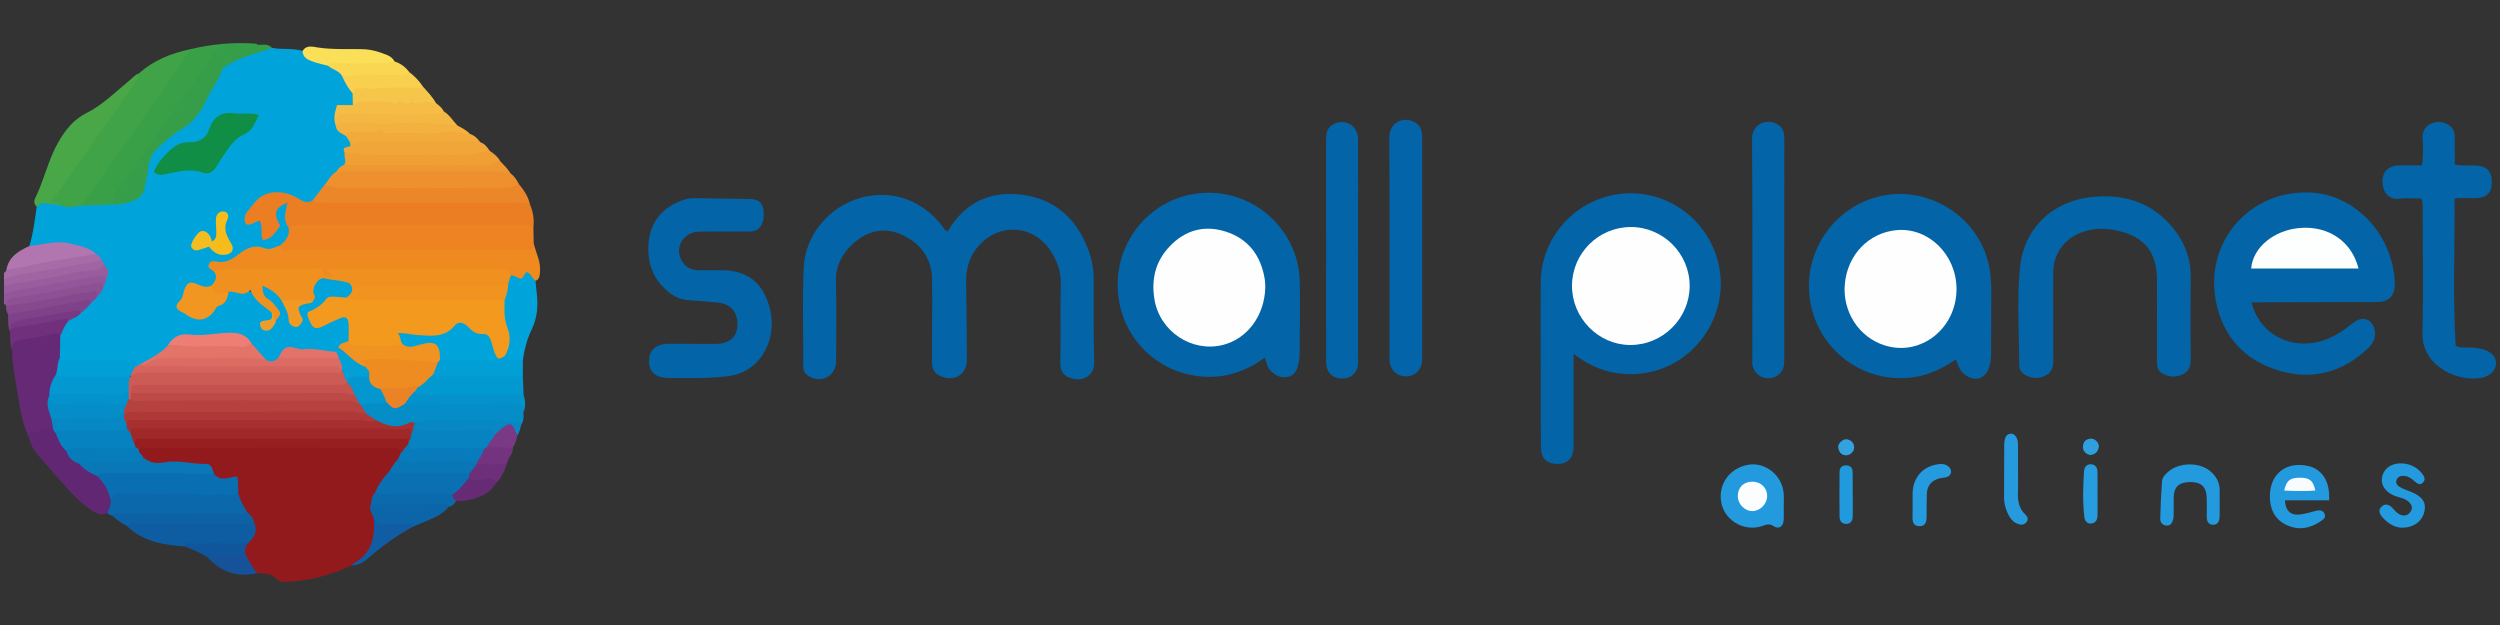 <?xml version="1.0" encoding="utf-8"?>
<!-- Generator: Adobe Illustrator 24.1.2, SVG Export Plug-In . SVG Version: 6.00 Build 0)  -->
<svg version="1.1" id="Warstwa_1" xmlns="http://www.w3.org/2000/svg" xmlns:xlink="http://www.w3.org/1999/xlink" x="0px" y="0px"
	 viewBox="0 0 180 45" style="enable-background:new 0 0 180 45;" xml:space="preserve">
<rect x="0" y="0" width="180" height="45" fill="#333333" stroke="none"/>
<style type="text/css">
	.st0{fill:#A76BA8;}
	.st1{fill:#9F64A1;}
	.st2{fill:#925798;}
	.st3{fill:#995D9D;}
	.st4{fill:#00A4DA;}
	.st5{fill:#0364A8;}
	.st6{fill:#921A1C;}
	.st7{fill:#0464A9;}
	.st8{fill:#EB7E23;}
	.st9{fill:#EF8A20;}
	.st10{fill:#ED8321;}
	.st11{fill:#41A347;}
	.st12{fill:#3AA047;}
	.st13{fill:#369E48;}
	.st14{fill:#662975;}
	.st15{fill:#49A747;}
	.st16{fill:#EC8729;}
	.st17{fill:#ED902D;}
	.st18{fill:#058DC8;}
	.st19{fill:#622772;}
	.st20{fill:#229ADD;}
	.st21{fill:#0B68AB;}
	.st22{fill:#0E5DA3;}
	.st23{fill:#239ADD;}
	.st24{fill:#01A4DA;}
	.st25{fill:#F1A639;}
	.st26{fill:#0299D1;}
	.st27{fill:#F09F35;}
	.st28{fill:#019FD6;}
	.st29{fill:#0D62A6;}
	.st30{fill:#0D65A9;}
	.st31{fill:#259BDE;}
	.st32{fill:#B176B0;}
	.st33{fill:#F5BD45;}
	.st34{fill:#FAE059;}
	.st35{fill:#F3B13F;}
	.st36{fill:#F2AB3B;}
	.st37{fill:#F6C64A;}
	.st38{fill:#0392CC;}
	.st39{fill:#EF9831;}
	.st40{fill:#F4B742;}
	.st41{fill:#249BDE;}
	.st42{fill:#0788C4;}
	.st43{fill:#F8CF4F;}
	.st44{fill:#F9D753;}
	.st45{fill:#0B6AAC;}
	.st46{fill:#279CDE;}
	.st47{fill:#115DA3;}
	.st48{fill:#70307C;}
	.st49{fill:#8C5093;}
	.st50{fill:#86498E;}
	.st51{fill:#219ADD;}
	.st52{fill:#7F4188;}
	.st53{fill:#10569D;}
	.st54{fill:#155299;}
	.st55{fill:#672B76;}
	.st56{fill:#73337F;}
	.st57{fill:#6D2F7A;}
	.st58{fill:#793985;}
	.st59{fill:#2FA0DF;}
	.st60{fill:#33A2E0;}
	.st61{fill:#F3991E;}
	.st62{fill:#F0911F;}
	.st63{fill:#108E45;}
	.st64{fill:#F1931F;}
	.st65{fill:#DC6B64;}
	.st66{fill:#F09320;}
	.st67{fill:#D6645E;}
	.st68{fill:#00A0D7;}
	.st69{fill:#E3746A;}
	.st70{fill:#F19620;}
	.st71{fill:#EE7E75;}
	.st72{fill:#F6BC1B;}
	.st73{fill:#793884;}
	.st74{fill:#04A0D5;}
	.st75{fill:#E1736A;}
	.st76{fill:#F19A23;}
	.st77{fill:#F3BD21;}
	.st78{fill:#EC9D2D;}
	.st79{fill:#FEFEFE;}
	.st80{fill:#0A6FB2;}
	.st81{fill:#971F20;}
	.st82{fill:#0A70B2;}
	.st83{fill:#0A77B6;}
	.st84{fill:#077BBB;}
	.st85{fill:#077CBB;}
	.st86{fill:#0977B6;}
	.st87{fill:#FDFEFE;}
	.st88{fill:#0398D1;}
	.st89{fill:#0688C4;}
	.st90{fill:#B6423F;}
	.st91{fill:#A72F2F;}
	.st92{fill:#AE3937;}
	.st93{fill:#0496CF;}
	.st94{fill:#EA8325;}
	.st95{fill:#0682C0;}
	.st96{fill:#FCFDFE;}
	.st97{fill:#F9FBFD;}
	.st98{fill:#EE8B21;}
	.st99{fill:#0683C0;}
	.st100{fill:#CD5B55;}
	.st101{fill:#9F2828;}
	.st102{fill:#0492CC;}
	.st103{fill:#BE4A47;}
	.st104{fill:#C5524E;}
</style>
<g>
	<path class="st0" d="M0.287,19.654c0.055-0.05,0.109-0.101,0.164-0.151c0.254-0.5,0.77-0.397,1.183-0.476
		c1.746-0.334,3.483-0.732,5.266-0.835c0.255,0.098,0.455,0.242,0.454,0.55c-0.235,0.313-0.61,0.32-0.937,0.377
		c-1.901,0.332-3.804,0.653-5.699,1.014c-0.145,0.028-0.293,0.058-0.432-0.03C0.287,19.952,0.287,19.803,0.287,19.654z"/>
	<path class="st1" d="M0.287,20.101c1.031-0.385,2.13-0.458,3.197-0.665c1.279-0.248,2.574-0.426,3.854-0.685
		c0.202,0.003,0.222,0.146,0.231,0.298c-0.083,0.382-0.385,0.496-0.712,0.551c-1.98,0.333-3.959,0.674-5.932,1.048
		c-0.212,0.04-0.447,0.072-0.637-0.1C0.287,20.4,0.287,20.25,0.287,20.101z"/>
	<path class="st2" d="M0.416,21.931c-0.049,0.005-0.092-0.008-0.13-0.039c0-0.249,0-0.497,0-0.746
		c0.131-0.248,0.364-0.315,0.616-0.358c1.982-0.337,3.951-0.743,5.937-1.057c0.373-0.059,0.831-0.214,0.928,0.404
		c-0.003,0.191-0.031,0.369-0.233,0.459c-1.151-0.02-2.251,0.316-3.371,0.502c-1.024,0.171-2.038,0.41-3.068,0.546
		C0.835,21.676,0.649,21.85,0.416,21.931z"/>
	<path class="st3" d="M7.614,20.103c-0.02-0.348-0.212-0.276-0.465-0.236c-1.387,0.22-2.77,0.456-4.146,0.74
		c-0.904,0.186-1.834,0.247-2.717,0.539c0-0.199,0-0.398,0-0.597c1.752-0.314,3.519-0.542,5.256-0.952
		c0.408-0.096,0.854-0.115,1.283-0.163c0.295-0.033,0.52-0.114,0.645-0.393C8.064,19.358,8.106,19.667,7.614,20.103z"/>
	<path class="st4" d="M7.614,20.103c0.244-0.393,0.258-0.755-0.144-1.062c-0.015-0.11-0.01-0.229-0.133-0.289
		c-0.077-0.208-0.237-0.341-0.416-0.458c-1.364-0.437-2.727-0.864-4.186-0.463c-0.212,0.058-0.442,0.069-0.623-0.114
		c0.291-0.924,0.393-1.883,0.529-2.836c0.081-0.423,0.406-0.462,0.733-0.418c0.317,0.043,0.637,0.054,0.951,0.115
		c0.491,0.116,0.987,0.094,1.484,0.06c0.746-0.165,1.503-0.124,2.257-0.124c0.302,0.022,0.59-0.072,0.885-0.117
		c0.751-0.116,1.204-0.521,1.342-1.288c0.07-0.391,0.126-0.784,0.214-1.172c0.177-0.784,0.576-1.391,1.243-1.875
		c0.899-0.652,1.854-1.246,2.502-2.2c0.476-0.702,0.791-1.485,1.191-2.223c0.365-0.672,0.812-1.154,1.511-1.456
		c0.846-0.366,1.677-0.753,2.627-0.739c0.728,0.152,1.488-0.008,2.207,0.227c0.502,0.538,1.188,0.716,1.85,0.94
		c0.405,0.234,0.881,0.372,1.129,0.821c0.247,0.453,0.566,0.865,0.775,1.34c0.065,0.27,0.081,0.536-0.066,0.788
		c-0.085,0.094-0.196,0.139-0.318,0.166c-0.958,0.216-0.961,0.22-0.837,1.208c0.099,0.4,0.458,0.568,0.73,0.814
		c0.178,0.223,0.35,0.449,0.274,0.763c-0.1,0.195-0.435,0.233-0.362,0.544c0.008,0.292,0.154,0.598-0.076,0.869
		c-0.198,0.172-0.425,0.311-0.599,0.512c-0.334,0.323-0.572,0.726-0.884,1.067c-0.279,0.353-0.458,0.787-0.849,1.05
		c-0.482,0.306-0.885,0.066-1.314-0.16c-1.253-0.66-2.493-0.313-3.201,0.872c-0.101,0.169-0.223,0.334-0.124,0.548
		c0.934,0.065,0.934,0.065,1.226,1.101c0.521-0.119,0.753-0.428,0.635-0.947c-0.094-0.411-0.075-0.786,0.181-1.129
		c0.136-0.181,0.3-0.367,0.552-0.299c0.272,0.073,0.298,0.336,0.254,0.549c-0.096,0.46,0.008,0.882,0.16,1.305
		c0.12,0.626-0.203,1.04-0.663,1.389c-0.392,0.262-0.842,0.332-1.281,0.235c-0.613-0.135-1.109,0.046-1.6,0.381
		c-0.528,0.36-1.045,0.722-1.764,0.645c-0.453-0.049-0.207,0.24-0.101,0.419c0.276,0.422,0.191,0.796-0.15,1.135
		c-0.348,0.326-0.735,0.24-1.11,0.078c-0.489-0.211-0.755-0.037-0.875,0.447c-0.024,0.096-0.047,0.193-0.084,0.285
		c-0.153,0.376-0.447,0.731,0.101,1.079c0.652,0.413,1.091,0.507,1.548,0.063c0.524-0.508,1.187-0.901,1.489-1.616
		c0.871-0.087,1.74-0.221,2.343,0.681c0.211,0.316,0.634,0.456,0.85,0.797c0.29,0.581-0.153,0.774-0.535,1.027
		c0.392,0.112,0.485-0.213,0.642-0.438c0.386-0.506-0.011-0.813-0.302-1.132c-0.231-0.253-0.541-0.44-0.621-0.807
		c-0.038-0.173-0.061-0.344,0.104-0.474c0.144-0.114,0.28-0.045,0.413,0.021c0.448,0.224,0.859,0.493,1.099,0.955
		c0.359,0.514,0.441,1.172,0.748,1.691c0.344-0.104,0.334-0.283,0.282-0.452c-0.191-0.619-0.026-1.017,0.658-1.121
		c0.134-0.02,0.214-0.112,0.256-0.239c0.056-0.219-0.004-0.448,0.052-0.663c0.138-0.533,0.488-0.916,1.038-0.878
		c0.627,0.043,1.287,0.064,1.844,0.445c0.374,0.517,0.204,0.895-0.304,1.188c-0.115,0.047-0.245,0.102-0.358,0.067
		c-0.952-0.287-1.406,0.536-2.052,0.918c-0.227,0.134-0.162,0.392-0.042,0.599c0.148,0.257,0.372,0.315,0.633,0.197
		c0.383-0.173,0.767-0.343,1.158-0.494c0.566-0.218,0.833-0.065,0.922,0.542c0.057,0.388,0.082,0.786-0.061,1.169
		c-0.175,0.272-0.541,0.343-0.685,0.648c-0.082,0.13-0.188,0.231-0.338,0.279c-0.891,0.113-1.773-0.058-2.644-0.167
		c-0.628-0.078-1.057,0.012-1.388,0.536c-0.298,0.305-0.619,0.503-1.042,0.222c-0.487-0.358-0.759-0.915-1.214-1.304
		c-0.588-0.683-1.38-0.625-2.143-0.527c-0.694,0.089-1.385,0.131-2.079,0.107c-0.558-0.02-1.029,0.121-1.384,0.569
		c-0.565,0.643-1.294,1.053-2.044,1.433c-0.096,0.062-0.198,0.111-0.313,0.129c-0.124,0.003-0.231-0.035-0.314-0.13
		c-0.242-0.232-0.549-0.189-0.842-0.19c-1.185-0.003-2.37,0.008-3.554-0.007c-0.36-0.004-0.757,0.057-1.005-0.321
		c-0.169-0.499-0.115-1.007-0.059-1.515c0.125-0.452,0.273-0.893,0.618-1.235c0.277-0.263,0.655-0.381,0.933-0.642
		c0.27-0.233,0.514-0.493,0.766-0.744c0.159-0.154,0.318-0.307,0.466-0.472c0.212-0.187,0.278-0.493,0.525-0.652
		C7.632,20.441,7.615,20.269,7.614,20.103z"/>
	<path class="st5" d="M68.229,16.668c1.226-2.098,3.078-2.96,5.421-2.638c2.328,0.32,3.851,1.726,4.685,3.89
		c0.278,0.722,0.415,1.471,0.412,2.254c-0.008,1.963-0.018,3.927,0.037,5.889c0.03,1.062-0.93,1.486-1.823,1.115
		c-0.437-0.181-0.621-0.543-0.614-1.014c0.011-0.696,0.008-1.392,0.011-2.087c0.004-1.193-0.02-2.387,0.022-3.578
		c0.028-0.803-0.193-1.516-0.579-2.195c-0.722-1.267-1.968-1.922-3.287-1.738c-1.375,0.191-2.544,1.299-2.852,2.705
		c-0.075,0.34-0.107,0.684-0.102,1.035c0.026,1.863,0.053,3.727,0.055,5.59c0.001,1.027-0.825,1.581-1.779,1.227
		c-0.542-0.201-0.738-0.485-0.738-1.145c0-1.963,0.039-3.927,0.008-5.89c-0.024-1.518-0.853-2.583-2.186-3.191
		c-1.283-0.584-2.499-0.278-3.519,0.665c-0.772,0.713-1.242,1.566-1.213,2.687c0.049,1.912,0.017,3.827,0.012,5.741
		c-0.003,1.054-0.967,1.616-1.913,1.128c-0.29-0.15-0.452-0.365-0.451-0.706c0.006-2.385-0.075-4.775,0.031-7.155
		c0.105-2.349,1.843-4.373,4.063-5.005c2.248-0.64,4.473,0.135,5.95,2.067C67.963,16.431,68.002,16.591,68.229,16.668z"/>
	<path class="st5" d="M113.298,25.479c0,2.17,0,4.182,0,6.193c0,0.199,0.009,0.398-0.002,0.596c-0.04,0.746-0.458,1.143-1.187,1.136
		c-0.734-0.007-1.155-0.406-1.162-1.155c-0.015-1.616-0.01-3.231-0.012-4.847c-0.003-2.361-0.024-4.723-0.001-7.084
		c0.029-2.951,2.034-5.471,4.889-6.201c3.73-0.955,7.442,1.581,8.006,5.389c0.564,3.809-2.458,7.628-6.765,7.426
		C115.712,26.869,114.499,26.393,113.298,25.479z"/>
	<path class="st6" d="M25.331,40.7c-1.482,0.695-3.03,1.133-4.676,1.184c-0.226,0.007-0.474,0.052-0.636-0.127
		c-0.41-0.453-0.942-0.485-1.491-0.484c-0.645-0.229-0.748-0.859-1.013-1.368c-0.068-0.267-0.021-0.514,0.134-0.74
		c0.37-0.452,0.703-0.915,0.46-1.549c-0.12-0.287-0.302-0.534-0.494-0.775c-0.348-0.407-0.533-0.883-0.613-1.406
		c0.04-0.563-0.064-0.959-0.791-0.839c-0.382,0.063-0.713-0.127-0.949-0.449c-0.146-0.273-0.324-0.521-0.664-0.529
		c-0.964-0.023-1.919-0.318-2.89-0.112c-0.556,0.118-1.031-0.017-1.439-0.408c-0.191-0.2-0.381-0.4-0.372-0.704
		c0.13-0.454,0.519-0.315,0.81-0.315c4.199-0.007,8.398-0.012,12.596-0.003c1.615,0.004,3.23-0.026,4.845-0.007
		c0.384,0.004,0.775-0.001,0.82,0.529c-0.01,0.181-0.08,0.341-0.166,0.496c-0.189,0.282-0.385,0.56-0.595,0.827
		c-0.37,0.512-0.79,0.991-1.044,1.58c-0.128,0.235-0.229,0.48-0.287,0.742c-0.111,0.404,0.158,0.741,0.198,1.118
		c0.101,1.111,0.092,2.188-0.966,2.914C25.863,40.441,25.602,40.58,25.331,40.7z"/>
	<path class="st5" d="M162.108,21.766c0.581,2.336,2.918,3.52,5.245,2.719c0.545-0.188,1.045-0.464,1.508-0.806
		c0.2-0.148,0.393-0.306,0.596-0.45c0.341-0.24,0.699-0.403,1.103-0.142c0.329,0.213,0.517,0.763,0.417,1.2
		c-0.068,0.298-0.22,0.546-0.444,0.759c-1.849,1.761-4.022,2.365-6.468,1.631c-2.474-0.743-4.028-2.463-4.517-4.98
		c-0.838-4.306,2.449-8.037,6.806-7.835c2.75,0.127,5.184,2.25,5.88,5.124c0.118,0.485,0.191,0.976,0.193,1.474
		c0.003,0.842-0.434,1.282-1.284,1.286c-2.74,0.01-5.479,0.014-8.219,0.02C162.657,21.766,162.391,21.766,162.108,21.766z"/>
	<path class="st5" d="M140.829,25.872c-0.921,0.633-1.848,1.084-2.898,1.262c-3.44,0.584-6.732-1.619-7.519-5.043
		c-0.718-3.125,0.894-6.317,3.838-7.597c3.772-1.64,8.21,0.71,8.983,4.749c0.132,0.689,0.143,1.38,0.14,2.075
		c-0.007,1.341-0.012,2.682-0.016,4.023c-0.001,0.324-0.019,0.643-0.096,0.96c-0.249,1.018-1.134,1.281-1.91,0.57
		C141.081,26.624,140.975,26.298,140.829,25.872z"/>
	<path class="st5" d="M91.07,25.749c-1.744,1.269-3.589,1.674-5.595,1.19c-2.757-0.666-5.071-3.185-5-6.601
		c0.066-3.17,2.362-5.822,5.391-6.358c3.969-0.702,7.642,2.293,7.716,6.32c0.032,1.74,0.001,3.48-0.01,5.221
		c-0.001,0.221-0.036,0.445-0.083,0.662c-0.098,0.457-0.279,0.868-0.804,0.961c-0.517,0.091-0.912-0.14-1.25-0.515
		C91.227,26.4,91.188,26.104,91.07,25.749z"/>
	<path class="st5" d="M147.832,22.746c0,1.068-0.013,2.137,0.006,3.205c0.009,0.494-0.124,0.886-0.59,1.103
		c-0.511,0.238-1.014,0.209-1.494-0.095c-0.254-0.161-0.372-0.415-0.372-0.695c-0.002-2.334-0.168-4.68,0.056-7
		c0.271-2.801,2.309-4.765,5.125-5.075c2.494-0.274,4.635,0.456,6.152,2.563c0.683,0.949,1.029,2.016,1.016,3.204
		c-0.022,1.963-0.016,3.926,0.001,5.888c0.004,0.493-0.109,0.887-0.575,1.108c-0.51,0.241-1.015,0.206-1.496-0.087
		c-0.349-0.213-0.36-0.561-0.359-0.919c0.004-1.913,0.002-3.826,0.002-5.739c0-2.057-0.889-3.179-2.902-3.612
		c-0.865-0.186-1.734-0.176-2.573,0.151c-1.241,0.484-1.981,1.544-1.996,2.871C147.823,20.658,147.832,21.702,147.832,22.746z"/>
	<path class="st5" d="M50.159,27.217c-0.672,0-1.344,0.004-2.017-0.001c-0.915-0.007-1.393-0.41-1.41-1.177
		c-0.017-0.809,0.481-1.28,1.386-1.285c1.146-0.006,2.292,0.01,3.439,0.005c0.958-0.004,1.513-0.496,1.539-1.342
		c0.029-0.954-0.491-1.547-1.445-1.634c-0.67-0.061-1.34-0.126-2.011-0.166c-0.517-0.031-0.984-0.199-1.386-0.502
		c-1.221-0.921-1.698-2.203-1.551-3.672c0.153-1.522,1.032-2.543,2.494-3.047c0.239-0.082,0.478-0.132,0.731-0.128
		c1.37,0.021,2.741,0.032,4.111,0.063c0.68,0.015,0.958,0.364,0.951,1.131c-0.007,0.756-0.36,1.2-1.005,1.208
		c-1.221,0.014-2.443-0.018-3.663,0.011c-1.112,0.027-1.769,1.122-1.255,2.053c0.26,0.47,0.67,0.724,1.22,0.723
		c0.548,0,1.096,0,1.645,0c1.821,0.001,2.941,0.837,3.45,2.577c0.502,1.713-0.061,3.534-1.398,4.47
		c-0.538,0.377-1.126,0.54-1.807,0.608C51.539,27.177,50.831,27.217,50.159,27.217C50.158,27.253,50.159,27.181,50.159,27.217z"/>
	<path class="st5" d="M174.35,14.295c-0.53,0-1.057-0.059-1.565,0.013c-0.814,0.115-1.238-0.512-1.249-1.228
		c-0.011-0.757,0.462-1.172,1.294-1.178c0.497-0.004,0.993-0.001,1.543-0.001c0.129-0.672,0.091-1.317,0.053-1.947
		c-0.064-1.044,1.038-1.398,1.724-1.039c0.387,0.202,0.608,0.496,0.593,0.948c-0.01,0.323-0.002,0.646-0.001,0.969
		c0,0.32,0,0.64,0,1.009c0.519,0.117,1.012,0.062,1.499,0.073c0.781,0.019,1.178,0.424,1.172,1.208
		c-0.006,0.763-0.379,1.132-1.149,1.137c-0.448,0.003-0.895,0.002-1.343,0.005c-0.024,0-0.048,0.013-0.189,0.053
		c0.016,3.523-0.14,7.08,0.078,10.582c0.43,0.183,0.731,0.099,1.024,0.118c0.475,0.032,0.949,0.075,1.371,0.313
		c0.638,0.36,0.682,1.175,0.09,1.607c-0.138,0.101-0.304,0.177-0.469,0.224c-1.616,0.46-4.459-0.71-4.405-3.133
		c0.066-2.932,0.017-5.866,0.013-8.8C174.435,14.963,174.482,14.688,174.35,14.295z"/>
	<path class="st7" d="M102.397,17.83c0,2.557,0.001,5.114-0.001,7.671c0,0.223,0.013,0.451-0.03,0.667
		c-0.111,0.56-0.549,0.913-1.104,0.926c-0.598,0.014-1.057-0.336-1.184-0.922c-0.036-0.167-0.032-0.345-0.032-0.518
		c-0.002-5.238,0.019-10.477-0.018-15.714c-0.008-1.077,0.908-1.506,1.624-1.233c0.539,0.206,0.743,0.519,0.744,1.228
		c0.004,2.358,0.001,4.717,0.001,7.075C102.397,17.283,102.397,17.556,102.397,17.83z"/>
	<path class="st5" d="M128.468,18.012c0,2.535,0,5.071-0.001,7.606c0,0.223,0.008,0.45-0.023,0.67
		c-0.081,0.573-0.563,0.959-1.154,0.946c-0.552-0.012-1.014-0.396-1.104-0.927c-0.021-0.121-0.017-0.248-0.017-0.372
		c-0.001-5.319,0.025-10.638-0.023-15.957c-0.009-1.021,1.017-1.455,1.769-1.066c0.475,0.246,0.558,0.645,0.556,1.121
		c-0.007,2.212-0.003,4.424-0.003,6.636C128.468,17.118,128.468,17.565,128.468,18.012z"/>
	<path class="st5" d="M97.785,17.937c0,2.585,0,5.17-0.001,7.755c0,0.223,0.017,0.452-0.022,0.669
		c-0.104,0.568-0.599,0.925-1.2,0.895c-0.584-0.029-0.982-0.381-1.062-0.954c-0.024-0.171-0.019-0.347-0.019-0.521
		c-0.001-5.195,0-10.39-0.002-15.585c0-0.482-0.003-0.952,0.496-1.235c0.849-0.481,1.805,0.074,1.808,1.071
		C97.79,12.667,97.785,15.302,97.785,17.937z"/>
	<path class="st8" d="M20.778,16.369c-0.454-0.543-0.188-1.153-0.088-1.773c-0.839,0.346-0.99,0.705-0.646,1.409
		c0.054,0.111,0.162,0.218,0.074,0.335c-0.305,0.404-0.563,0.874-1.186,0.948c-0.221-0.44,0.027-0.948-0.227-1.371
		c-0.364-0.018-0.613,0.388-0.999,0.219c-0.163-0.342-0.096-0.66,0.136-0.954c0.169-0.213,0.351-0.416,0.521-0.628
		c0.76-0.949,2.113-0.846,3.026-0.31c0.374,0.22,0.705,0.465,1.138,0.168c0.49-0.132,0.99-0.073,1.486-0.073
		c4.279-0.002,8.558-0.004,12.837,0.001c0.467,0.001,0.96-0.06,1.306,0.376c0.232,0.528,0.313,1.079,0.25,1.651
		c-0.23,0.127-0.482,0.097-0.729,0.097c-5.39-0.005-10.78-0.006-16.17,0.001C21.26,16.466,21.008,16.495,20.778,16.369z"/>
	<path class="st9" d="M15.367,19.514c-0.156-0.124-0.424-0.18-0.334-0.466c0.091-0.287,0.347-0.259,0.558-0.215
		c0.598,0.123,1.07-0.122,1.511-0.469c0.588-0.464,1.183-0.807,1.98-0.484c0.363,0.147,0.723-0.099,1.078-0.201
		c0.468,0.084,0.94,0.096,1.414,0.096c5.132,0,10.263-0.002,15.395,0.003c0.502,0,0.994-0.023,1.458-0.24
		c0.176,0.685,0.524,1.33,0.452,2.074c-0.025,0.259-0.033,0.499-0.319,0.608c-0.341-0.141-0.612-0.391-1.062-0.081
		c-0.269,0.185-0.659-0.201-0.982-0.365c-0.344-0.191-0.719-0.19-1.093-0.19c-3.611-0.002-7.223-0.004-10.834,0.007
		c-0.212,0.001-0.557-0.191-0.572,0.31c-0.006,0.196-0.294,0.131-0.44,0.058c-1.104-0.553-2.288-0.36-3.445-0.37
		c-1.394-0.011-2.789-0.04-4.183,0.024C15.745,19.621,15.549,19.617,15.367,19.514z"/>
	<path class="st10" d="M38.427,17.536c-0.006,0.264-0.028,0.511-0.398,0.477c-0.123-0.011-0.249-0.001-0.373-0.001
		c-5.578,0-11.156,0.003-16.733-0.008c-0.275-0.001-0.692,0.202-0.763-0.326c0.408-0.341,0.732-0.722,0.618-1.309
		c0.243-0.16,0.515-0.149,0.79-0.149c5.349,0.002,10.698,0.002,16.047,0c0.275,0,0.548-0.013,0.79,0.148
		C38.413,16.758,38.42,17.147,38.427,17.536z"/>
	<path class="st11" d="M5.841,14.815c-0.51,0.046-1.025,0.224-1.523-0.058c-0.199-0.248-0.539,0.031-0.824-0.28
		c2.189-3.026,4.276-6.15,6.499-9.179c1.069-0.973,2.36-1.474,3.751-1.763c0.101,0.261-0.099,0.42-0.217,0.595
		c-2.268,3.356-4.546,6.706-6.999,9.934C6.324,14.332,6.223,14.705,5.841,14.815z"/>
	<path class="st12" d="M5.841,14.815c2.115-2.985,4.237-5.963,6.322-8.969c0.532-0.767,0.991-1.585,1.582-2.311
		c1.544-0.373,3.109-0.501,4.693-0.39c0.039,0.003,0.075,0.058,0.112,0.088c-0.517,0.366-1.108,0.195-1.657,0.18
		c-0.669-0.019-1.111,0.21-1.491,0.759c-2.186,3.157-4.395,6.299-6.616,9.432c-0.248,0.35-0.319,0.778-0.575,1.116
		C7.421,14.75,6.631,14.782,5.841,14.815z"/>
	<path class="st13" d="M8.212,14.718c-0.146-0.681,0.345-1.116,0.668-1.585c1.344-1.951,2.727-3.874,4.093-5.81
		c0.867-1.229,1.733-2.459,2.589-3.697c0.208-0.301,0.466-0.4,0.822-0.391c0.722,0.018,1.444,0,2.166-0.003
		c0.356,0.011,0.74-0.118,1.031,0.211c-1.053,0.417-2.2,0.596-3.166,1.24c-0.142,0.095-0.342,0.126-0.402,0.305
		c-0.269,0.799-0.809,1.455-1.159,2.219c-0.369,0.806-0.891,1.553-1.718,2.052c-0.654,0.395-1.246,0.908-1.814,1.426
		c-0.471,0.429-0.621,1.059-0.686,1.664c-0.04,0.37-0.162,0.716-0.204,1.082c-0.071,0.618-0.514,0.954-1.061,1.096
		C8.998,14.625,8.613,14.752,8.212,14.718z"/>
	<path class="st14" d="M4.34,24.161c-0.01,0.532-0.021,1.065-0.031,1.597c0.021,0.417,0.081,0.838-0.139,1.227
		c-0.211,0.474-0.402,0.955-0.466,1.475c-0.188,0.559,0.019,1.081,0.149,1.611c0.05,0.284,0.168,0.561,0.1,0.858
		c-0.596,0.282-1.304,0.169-1.878,0.531C1.53,30.336,1.4,29.107,1.199,27.902c-0.149-0.894-0.338-1.789-0.323-2.705
		c-0.201-0.522,0.018-0.812,0.53-0.904c0.805-0.145,1.607-0.315,2.42-0.415C4.033,23.853,4.357,23.729,4.34,24.161z"/>
	<path class="st15" d="M9.993,5.297c0.022,0.268-0.122,0.472-0.265,0.675c-1.335,1.893-2.666,3.79-4.011,5.675
		c-0.672,0.941-1.265,1.94-2.065,2.817c0.157,0.26,0.567-0.051,0.666,0.292c-0.292-0.031-0.593-0.029-0.873-0.103
		c-0.332-0.088-0.571,0.026-0.803,0.228c-0.179-0.176-0.225-0.383-0.114-0.606c0.661-1.326,0.945-2.804,1.701-4.094
		c0.498-0.85,1.09-1.589,1.988-2.038c1.213-0.606,2.148-1.575,3.18-2.417C9.587,5.572,9.741,5.366,9.993,5.297z"/>
	<path class="st16" d="M38.156,14.717c-0.324-0.169-0.675-0.137-1.022-0.137c-4.557,0-9.113,0-13.67,0
		c-0.323,0-0.65,0.03-0.937-0.167c0.26-0.343,0.52-0.687,0.78-1.03c0.198-0.117,0.41-0.155,0.642-0.147
		c3.949,0.139,7.9,0.02,11.85,0.069c0.522,0.006,1.032-0.173,1.555-0.061C37.715,13.685,38.036,14.146,38.156,14.717z"/>
	<path class="st17" d="M37.355,13.244c-0.37,0.218-0.76,0.302-1.2,0.3c-3.819-0.014-7.639-0.017-11.458,0.003
		c-0.479,0.003-0.917-0.202-1.389-0.164c0.317-0.336,0.489-0.8,0.918-1.036c0.299-0.221,0.645-0.228,0.997-0.229
		c3.457-0.007,6.914,0.024,10.371-0.017c0.446-0.005,0.83,0.12,1.174,0.391C37.04,12.683,37.203,12.959,37.355,13.244z"/>
	<path class="st18" d="M37.684,29.703c0.015,0.3,0.041,0.603-0.155,0.866c-2.007-0.135-4.017-0.088-6.026-0.098
		c-0.498-0.003-0.993,0.014-1.483,0.109c-0.216,0.032-0.444-0.001-0.649,0.094c-0.814,0.377-1.571,0.214-2.3-0.231
		c-0.273-0.212-0.612-0.332-0.849-0.597c-0.131-0.23-0.369-0.432-0.204-0.743c0.517-0.429,1.145-0.171,1.714-0.277
		c0.512,0.316,1.041,0.32,1.586,0.085c2.558-0.183,5.118-0.075,7.677-0.061C37.51,28.85,37.867,29.086,37.684,29.703z"/>
	<path class="st19" d="M2.074,31.46c0.011-0.147,0.036-0.371,0.174-0.361c0.542,0.04,1.052-0.38,1.603-0.103
		c0.111,0.002,0.194,0.058,0.263,0.139c0.259,0.419,0.421,0.898,0.774,1.26c0.19,0.394,0.501,0.674,0.867,0.901
		c0.421,0.345,0.891,0.618,1.344,0.917c0.557,0.407,0.836,0.982,0.993,1.631c0.069,0.42,0.047,0.813-0.335,1.095
		c-0.406,0.181-0.762,0.064-1.111-0.165c-0.561-0.368-1.068-0.798-1.516-1.294c-0.777-0.861-1.548-1.728-2.307-2.604
		C2.467,32.465,2.179,32.007,2.074,31.46z"/>
	<path class="st20" d="M128.427,36.501c0,0.323,0.018,0.646-0.004,0.967c-0.031,0.434-0.35,0.66-0.701,0.425
		c-0.311-0.209-0.525-0.134-0.813-0.03c-1.227,0.441-2.621-0.292-2.942-1.528c-0.347-1.336,0.494-2.618,1.881-2.868
		c1.252-0.226,2.473,0.748,2.578,2.067c0.025,0.32,0.004,0.645,0.004,0.967C128.429,36.501,128.428,36.501,128.427,36.501z"/>
	<path class="st21" d="M7.757,36.938c0.056-0.343,0.327-0.65,0.177-1.028c0.064-0.566,0.486-0.532,0.89-0.531
		c2.182,0.006,4.365-0.036,6.547,0.056c0.592,0.025,1.188-0.071,1.778,0.043c0.125,0.49,0.348,0.936,0.628,1.355
		c-0.055,0.335-0.342,0.342-0.57,0.342c-3.048-0.002-6.096,0.129-9.142-0.068C7.934,37.1,7.827,37.053,7.757,36.938z"/>
	<path class="st22" d="M18.257,37.526c0.362,0.705,0.042,1.215-0.479,1.668c-1.125,0.204-2.26,0.038-3.389,0.095
		c-0.365,0.018-0.735-0.075-1.094,0.054c-1.536-0.103-3.017-0.357-4.183-1.493c0.048-0.339,0.334-0.352,0.565-0.354
		C12.537,37.476,15.398,37.406,18.257,37.526z"/>
	<path class="st23" d="M167.694,36.023c-1.055,0-2.117,0-3.18,0c0.035,0.746,0.412,1.101,1.074,1.021
		c0.368-0.044,0.729-0.152,1.088-0.247c0.287-0.076,0.567-0.103,0.7,0.215c0.111,0.265-0.128,0.411-0.305,0.53
		c-0.776,0.524-1.615,0.662-2.472,0.243c-0.821-0.401-1.162-1.129-1.169-2.013c-0.014-1.64,1.157-2.575,2.76-2.22
		C167.206,33.777,167.779,34.691,167.694,36.023z"/>
	<path class="st24" d="M36.781,19.819c0.26-0.004,0.452,0.183,0.697,0.249c0.265-0.046,0.224-0.358,0.444-0.481
		c0.3,0.086,0.384,0.449,0.637,0.631c0.027,0.296,0.046,0.594,0.084,0.888c0.117,0.904,0.039,1.781-0.36,2.611
		c-0.337,0.699-0.531,1.437-0.635,2.202c-0.538,0.304-1.034,0.364-1.41-0.248c0.192-0.92,0.222-1.826-0.085-2.742
		c-0.129-0.385-0.061-0.826,0.009-1.239c0.093-0.425,0.195-0.848,0.269-1.277C36.483,20.179,36.543,19.946,36.781,19.819z"/>
	<path class="st23" d="M159.815,36.18c-0.001,0.348,0.01,0.697-0.004,1.044c-0.012,0.299-0.136,0.564-0.47,0.559
		c-0.326-0.005-0.459-0.244-0.455-0.563c0.005-0.472,0.014-0.945-0.004-1.417c-0.029-0.764-0.413-1.106-1.197-1.095
		c-0.803,0.011-1.163,0.344-1.179,1.105c-0.008,0.373,0.001,0.746-0.003,1.119c-0.002,0.149,0.005,0.303-0.031,0.444
		c-0.064,0.25-0.177,0.488-0.493,0.463c-0.3-0.024-0.448-0.249-0.441-0.512c0.022-0.893,0.061-1.787,0.127-2.678
		c0.02-0.275,0.224-0.491,0.434-0.676c0.767-0.674,2.189-0.722,2.989-0.092c0.475,0.375,0.743,0.859,0.729,1.479
		C159.81,35.633,159.815,35.907,159.815,36.18z"/>
	<path class="st25" d="M24.816,11c-0.234-0.464,0.182-0.377,0.394-0.463c0.185-0.448,0.528-0.546,0.991-0.537
		c2.535,0.05,5.071-0.013,7.606,0.017c0.299,0.004,0.517,0.126,0.767,0.218c0.318,0.107,0.507,0.354,0.679,0.62
		c-0.179,0.288-0.476,0.334-0.775,0.367c-2.87,0.314-5.749,0.13-8.624,0.124C25.487,11.346,25.11,11.271,24.816,11z"/>
	<path class="st26" d="M37.644,27.114c0.019,0.446,0.038,0.891,0.057,1.337c-0.91,0.168-1.83,0.073-2.745,0.093
		c-1.492,0.033-2.985-0.018-4.478,0.029c-0.324,0.01-0.603-0.034-0.672-0.422c0.011-0.161,0.093-0.282,0.208-0.387
		c0.498-0.291,0.773-0.94,1.469-0.918c1.702,0.081,3.404,0.013,5.105,0.04C36.954,26.891,37.338,26.831,37.644,27.114z"/>
	<path class="st27" d="M24.816,11c2.721,0.301,5.45,0.091,8.176,0.142c0.762,0.014,1.515-0.137,2.262-0.286
		c0.298,0.202,0.584,0.416,0.759,0.743c-0.276,0.432-0.718,0.51-1.172,0.512c-3.104,0.012-6.208,0.007-9.311,0.004
		c-0.273,0-0.552,0.001-0.754-0.234C24.981,11.596,24.736,11.291,24.816,11z"/>
	<path class="st23" d="M172.859,37.992c-0.423-0.034-0.898-0.275-1.281-0.699c-0.235-0.26-0.403-0.561-0.08-0.84
		c0.276-0.238,0.554-0.099,0.783,0.144c0.136,0.144,0.264,0.31,0.43,0.406c0.313,0.179,0.634,0.161,0.851-0.165
		c0.211-0.318,0.041-0.571-0.21-0.77c-0.238-0.189-0.541-0.234-0.824-0.327c-0.751-0.245-1.153-0.826-1.009-1.431
		c0.151-0.633,0.732-1.006,1.5-0.941c0.572,0.049,1.046,0.306,1.397,0.759c0.14,0.18,0.238,0.401,0.047,0.608
		c-0.208,0.226-0.41,0.092-0.583-0.06c-0.208-0.183-0.417-0.361-0.7-0.401c-0.26-0.036-0.517-0.003-0.626,0.277
		c-0.102,0.263,0.089,0.433,0.283,0.542c0.236,0.132,0.5,0.215,0.752,0.318c0.808,0.331,1.099,0.739,0.978,1.369
		C174.427,37.521,173.782,38.024,172.859,37.992z"/>
	<path class="st28" d="M37.644,27.114c-1.838,0-3.675-0.001-5.513,0.001c-0.322,0-0.647,0.023-0.936-0.164
		c-0.2-0.405,0.045-0.698,0.25-1.003c0.089-0.094,0.198-0.153,0.322-0.187c1.324-0.147,2.656,0.032,3.981-0.089
		c0.19-0.051,0.38-0.171,0.576-0.016c0.361,0.486,0.882,0.176,1.324,0.264C37.647,26.318,37.645,26.716,37.644,27.114z"/>
	<path class="st29" d="M18.257,37.526c-0.193,0.297-0.496,0.176-0.752,0.177c-2.541,0.009-5.082,0.001-7.623,0.012
		c-0.256,0.001-0.552-0.126-0.769,0.135c-0.394-0.186-0.727-0.457-1.049-0.742c0.213-0.265,0.508-0.138,0.763-0.139
		c2.725-0.01,5.451-0.003,8.176-0.012c0.258-0.001,0.548,0.116,0.773-0.123C17.987,37.029,18.207,37.219,18.257,37.526z"/>
	<path class="st30" d="M26.911,37.264c-0.167-0.336-0.393-0.662-0.176-1.062c1.757-0.156,3.517-0.053,5.275-0.043
		c0.183,0.001,0.44,0.016,0.275,0.335c-0.348,0.468-0.851,0.709-1.368,0.928c-0.383,0.162-0.768,0.321-1.153,0.481
		c-0.688,0.012-1.377,0.039-2.066,0.024C27.241,37.918,26.943,37.757,26.911,37.264z"/>
	<path class="st31" d="M145.298,34c0,0.471,0.016,0.943-0.004,1.413c-0.027,0.616,0.048,1.185,0.533,1.634
		c0.154,0.143,0.238,0.33,0.091,0.53c-0.151,0.205-0.352,0.236-0.593,0.159c-0.277-0.088-0.472-0.264-0.619-0.504
		c-0.265-0.431-0.41-0.902-0.412-1.406c-0.004-1.264,0.002-2.528,0.009-3.792c0.001-0.146,0.02-0.296,0.055-0.438
		c0.051-0.211,0.194-0.357,0.414-0.369c0.223-0.011,0.351,0.135,0.442,0.332c0.087,0.19,0.084,0.384,0.084,0.582
		C145.299,32.76,145.298,33.38,145.298,34z"/>
	<path class="st32" d="M2.113,17.717c0.998-0.101,1.988-0.439,3.001-0.164c0.631,0.171,1.314,0.233,1.809,0.742
		c-1.796,0.292-3.604,0.507-5.376,0.955c-0.356,0.09-0.756,0.044-1.096,0.253C0.582,18.516,1.308,18.08,2.113,17.717z"/>
	<path class="st33" d="M24.187,9.11c-0.16-0.564-0.151-0.799,0.077-1.543c0.365,0,0.752,0,1.14,0
		c0.163-0.391,0.499-0.434,0.862-0.437c0.909-0.007,1.814,0.069,2.719,0.101c0.473,0.017,0.974,0.081,1.466-0.043
		c0.317-0.08,0.632,0.111,0.935,0.231c0.223,0.173,0.444,0.348,0.576,0.607c-0.011,0.201-0.087,0.267-0.317,0.296
		c-1.258,0.161-2.517,0.069-3.775,0.07c-0.894,0-1.789-0.014-2.683-0.049c-0.45-0.018-0.785,0.114-0.856,0.616
		C24.298,9.023,24.25,9.073,24.187,9.11z"/>
	<path class="st34" d="M23.612,4.732c-0.376-0.101-0.761-0.177-1.125-0.311c-0.345-0.127-0.694-0.291-0.7-0.751
		c0.271-0.452,0.723-0.308,1.08-0.253c1.089,0.169,2.18,0.093,3.27,0.125c0.605,0.017,1.167,0.189,1.72,0.413
		c0.238,0.096,0.431,0.241,0.553,0.472c-0.203,0.368-0.555,0.241-0.864,0.262C26.236,4.778,24.923,4.649,23.612,4.732z"/>
	<path class="st35" d="M24.187,9.11c0.009-0.066,0.018-0.132,0.027-0.198c0.565-0.333,1.195-0.269,1.797-0.234
		c1.834,0.108,3.668-0.083,5.502,0.036c0.503,0.033,0.981,0.076,1.425,0.324c0.312,0.175,0.644,0.32,0.885,0.599
		c-0.078,0.115-0.197,0.157-0.324,0.142c-2.021-0.236-4.05-0.004-6.076-0.1c-0.806-0.038-1.664-0.113-2.474,0.15
		C24.676,9.609,24.251,9.55,24.187,9.11z"/>
	<path class="st36" d="M24.949,9.829c-0.068-0.291,0.317-0.342,0.336-0.338c0.442,0.1,0.917-0.08,1.314,0.049
		c0.369,0.12,0.617-0.309,0.988-0.055c0.215,0.147,0.57,0.079,0.853,0.082c0.74,0.009,1.475-0.025,2.22,0.019
		c0.466,0.028,0.979,0.011,1.467-0.094c0.57-0.122,1.124,0.164,1.697,0.144c0.328,0.103,0.554,0.333,0.751,0.598
		c-0.832-0.125-1.668-0.038-2.502-0.039c-1.978-0.002-3.957,0.007-5.935-0.026c-0.393-0.007-0.685,0.074-0.927,0.367
		C25.308,10.234,25.036,10.065,24.949,9.829z"/>
	<path class="st37" d="M31.385,7.419c-0.149,0.006-0.645-0.06-0.756-0.146c-0.242-0.185-0.039,0.352-0.278,0.157
		c-0.184-0.15-0.52,0.192-0.643-0.187c-0.167,0.167-0.326,0.244-0.596,0.168c-0.1-0.028-0.343-0.293-0.536,0.039
		c-0.065,0.112-0.421-0.107-0.666-0.131c-0.311-0.03-0.632-0.021-0.928-0.011c-0.279,0.01-0.582,0-0.857,0.003
		c-0.308,0.003-0.496,0.134-0.721,0.256c-0.006-0.284-0.012-0.567-0.017-0.851c-0.083-0.507,0.272-0.471,0.596-0.483
		c1.491-0.056,2.981-0.206,4.472,0.002C30.787,6.612,31.143,6.971,31.385,7.419z"/>
	<path class="st38" d="M29.889,28.173c0.119,0.221,0.279,0.257,0.544,0.253c2.353-0.035,4.706-0.038,7.059-0.046
		c0.07,0,0.139,0.046,0.209,0.071c0.136,0.419,0.155,0.837-0.018,1.252c0.005-0.4-0.109-0.657-0.591-0.654
		c-2.487,0.012-4.975,0.009-7.462-0.003c-0.167-0.001-0.317,0.18-0.487,0.034C29.157,28.585,29.357,28.243,29.889,28.173z"/>
	<path class="st39" d="M24.774,11.88c3.37,0.005,6.74-0.001,10.11,0.027c0.428,0.003,0.735-0.274,1.128-0.308
		c0.27,0.283,0.546,0.56,0.756,0.893c-0.377-0.139-0.766-0.154-1.164-0.153c-3.793,0.007-7.585,0.006-11.378,0.008
		C24.358,12.133,24.517,11.949,24.774,11.88z"/>
	<path class="st40" d="M32.937,9.038c-1.747-0.199-3.496-0.259-5.252-0.107c-0.404,0.035-0.818-0.072-1.228-0.092
		c-0.749-0.037-1.496,0.018-2.242,0.072c0.051-0.643,0.143-0.748,0.812-0.743c1.521,0.011,3.042,0.03,4.562,0.076
		c0.725,0.022,1.448-0.112,2.174-0.019c0.056,0.007,0.131-0.13,0.198-0.2C32.375,8.278,32.611,8.702,32.937,9.038z"/>
	<path class="st41" d="M137.707,36.158c0-0.199,0-0.398,0.001-0.596c0.001-1.214,0.79-2.064,1.995-2.153
		c0.237-0.017,0.449,0.046,0.617,0.206c0.256,0.243,0.2,0.586-0.126,0.722c-0.156,0.065-0.342,0.054-0.51,0.096
		c-0.618,0.151-0.931,0.516-0.955,1.153c-0.021,0.546-0.004,1.093-0.013,1.64c-0.006,0.348-0.083,0.669-0.524,0.658
		c-0.441-0.011-0.498-0.325-0.488-0.681C137.714,36.854,137.707,36.505,137.707,36.158z"/>
	<path class="st42" d="M29.84,30.426c0.4-0.138,0.808-0.188,1.235-0.184c1.537,0.014,3.074,0.027,4.61-0.006
		c0.563-0.012,1.099,0.286,1.671,0.112c0.032-0.01,0.114,0.143,0.172,0.22c-0.051,0.273-0.125,0.538-0.273,0.778
		c-0.425-0.521-0.869-0.643-1.38-0.098c-0.124,0.132-0.318,0.115-0.492,0.046c-1.403-0.182-2.809-0.032-4.213-0.079
		c-0.271-0.009-0.543,0.009-0.813-0.025c-0.314-0.039-0.586-0.131-0.603-0.518C29.76,30.582,29.789,30.5,29.84,30.426z"/>
	<path class="st43" d="M30.454,6.235c-0.13,0.058-0.249,0.087-0.41,0.086c-1.059-0.007-2.117-0.06-3.178,0.073
		c-0.298,0.037-0.632-0.233-0.938,0.049c-0.398-0.339-0.397,0.112-0.543,0.273c-0.325-0.363-0.553-0.786-0.75-1.228
		c0.31-0.254,0.691-0.246,1.051-0.243c1.044,0.008,2.091-0.079,3.13,0.044c0.246,0.029,0.402-0.208,0.633-0.112
		C29.848,5.47,30.18,5.825,30.454,6.235z"/>
	<path class="st44" d="M29.451,5.176c-0.235,0.261-0.51,0.215-0.842,0.231c-1.183,0.059-2.378-0.178-3.555,0.111
		c-0.102,0.025-0.261-0.148-0.416-0.031c-0.223-0.412-0.708-0.47-1.025-0.756c0.061-0.269,0.28-0.227,0.466-0.224
		c0.689,0.014,1.38,0.086,2.065,0.043c0.755-0.047,1.52,0.055,2.267-0.125C28.839,4.563,29.185,4.815,29.451,5.176z"/>
	<path class="st45" d="M32.284,36.495c0.043-0.323-0.238-0.208-0.347-0.208c-1.657,0.003-3.314,0.024-4.971,0.047
		c-0.115,0.002-0.184-0.036-0.232-0.131c-0.001-0.286,0.088-0.537,0.281-0.75c1.771-0.161,3.544-0.059,5.316-0.047
		c0.099,0.001,0.185,0.062,0.264,0.123c0.141,0.157,0.259,0.324,0.246,0.55C32.703,36.281,32.55,36.463,32.284,36.495z"/>
	<path class="st46" d="M151.024,35.526c0,0.522,0.008,1.044-0.003,1.565c-0.007,0.289-0.098,0.564-0.435,0.599
		c-0.348,0.036-0.487-0.215-0.519-0.51c-0.119-1.088-0.091-2.178-0.014-3.267c0.02-0.283,0.186-0.487,0.468-0.487
		c0.317,0,0.494,0.216,0.499,0.535c0.009,0.522,0.002,1.043,0.002,1.565C151.022,35.526,151.023,35.526,151.024,35.526z"/>
	<path class="st47" d="M26.911,37.264c0.165,0.32,0.375,0.5,0.789,0.457c0.513-0.054,1.036-0.015,1.554-0.012
		c0.192,0.001,0.406-0.041,0.51,0.194c-1.105,0.599-2.124,1.319-3.081,2.135c-0.383,0.327-0.779,0.691-1.352,0.662
		c0.03-0.039,0.052-0.093,0.092-0.114C26.789,39.866,27.031,38.646,26.911,37.264z"/>
	<path class="st48" d="M4.34,24.161c-0.075-0.167-0.208-0.19-0.368-0.151c-0.778,0.187-1.568,0.313-2.36,0.424
		c-0.435,0.061-0.835,0.179-0.736,0.763c-0.197-0.43-0.125-0.891-0.153-1.34c-0.043-0.062-0.047-0.128-0.018-0.196
		c0.75-0.493,1.654-0.362,2.47-0.599c0.393-0.114,0.822-0.114,1.232-0.198c0.201-0.041,0.501-0.157,0.526,0.242
		C4.648,23.409,4.534,23.807,4.34,24.161z"/>
	<path class="st49" d="M7.464,20.551c-0.047,0.311-0.186,0.567-0.447,0.751c-0.679-0.216-1.33,0.026-1.975,0.158
		c-1.266,0.259-2.552,0.399-3.814,0.679c-0.252,0.056-0.545,0.115-0.783-0.097c-0.029-0.032-0.039-0.069-0.028-0.111
		c0.028-0.346,0.289-0.442,0.564-0.478c2.048-0.265,4.06-0.734,6.091-1.095C7.304,20.316,7.387,20.375,7.464,20.551z"/>
	<path class="st50" d="M0.445,22.041c1.57-0.231,3.141-0.453,4.688-0.825c0.511-0.123,1.053-0.073,1.563-0.265
		c0.277-0.105,0.299,0.153,0.321,0.35c-0.085,0.213-0.253,0.349-0.438,0.47c-1.657,0.201-3.287,0.547-4.921,0.874
		c-0.353,0.071-0.72,0.241-1.076-0.007C0.476,22.453,0.408,22.259,0.445,22.041z"/>
	<path class="st51" d="M133.4,35.601c0,0.522,0.008,1.043-0.003,1.565c-0.006,0.299-0.12,0.552-0.469,0.556
		c-0.349,0.004-0.477-0.246-0.48-0.545c-0.01-1.068-0.009-2.135,0-3.203c0.002-0.285,0.155-0.465,0.464-0.468
		c0.307-0.003,0.468,0.17,0.476,0.456c0.015,0.546,0.004,1.092,0.004,1.639C133.395,35.601,133.398,35.601,133.4,35.601z"/>
	<path class="st52" d="M0.582,22.638c1.735-0.317,3.468-0.647,5.207-0.935c0.241-0.04,0.562-0.299,0.79,0.069
		c-0.208,0.29-0.454,0.54-0.749,0.743c-1.438,0.133-2.841,0.482-4.265,0.703c-0.309,0.048-0.636,0.153-0.809,0.473
		c-0.011,0.056-0.023,0.111-0.034,0.167C0.538,23.466,0.602,23.047,0.582,22.638z"/>
	<path class="st53" d="M13.295,39.342c-0.027-0.366,0.279-0.214,0.408-0.216c1.209-0.017,2.419-0.013,3.628,0.008
		c0.142,0.002,0.336-0.205,0.447,0.06c-0.136,0.226-0.145,0.473-0.124,0.726c0.033,0.048,0.042,0.124,0.01,0.129
		c-0.912,0.152-1.826,0.277-2.746,0.055C14.405,39.792,13.856,39.554,13.295,39.342z"/>
	<path class="st54" d="M14.918,40.104c0.906-0.149,1.834,0.029,2.736-0.184c0.299,0.446,0.506,0.951,0.873,1.354
		C17.096,41.585,15.895,41.189,14.918,40.104z"/>
	<path class="st55" d="M32.842,36.078c-0.169-0.11-0.27-0.259-0.278-0.464c0.276-0.533,0.683-0.945,1.181-1.274
		c0.49,0.118,0.981-0.026,1.471,0.009c0.264,0.019,0.568-0.007,0.523,0.409c-0.491,0.808-1.275,1.127-2.156,1.273
		C33.34,36.07,33.089,36.064,32.842,36.078z"/>
	<path class="st56" d="M36.936,32.191c0.034,0.467-0.354,0.776-0.451,1.194c-0.697,0.375-1.406,0.3-2.118,0.051
		c-0.043-0.058-0.069-0.122-0.079-0.194c0.05-0.361,0.298-0.625,0.455-0.935c0.087-0.114,0.198-0.198,0.328-0.257
		C35.701,31.977,36.325,32.006,36.936,32.191z"/>
	<path class="st57" d="M34.351,33.374c0.711,0.115,1.422,0.071,2.134,0.012c-0.145,0.513-0.363,0.987-0.745,1.372
		c-0.351-0.513-0.876-0.243-1.271-0.179c-0.317,0.051-0.492-0.049-0.715-0.162c-0.075-0.089-0.08-0.191-0.058-0.299
		C33.857,33.82,33.932,33.445,34.351,33.374z"/>
	<path class="st58" d="M36.936,32.191c-0.616,0.175-1.228-0.124-1.844-0.015c-0.121-0.45,0.197-0.647,0.496-0.854
		c0.241-0.208,0.462-0.446,0.728-0.616c0.435-0.278,0.578-0.204,0.777,0.312c0.044,0.113,0.108,0.218,0.163,0.327
		C37.181,31.64,37.116,31.937,36.936,32.191z"/>
	<path class="st59" d="M150.472,32.761c-0.304-0.091-0.526-0.283-0.501-0.625c0.024-0.329,0.225-0.546,0.577-0.554
		c0.321-0.008,0.628,0.337,0.561,0.647C151.04,32.548,150.827,32.739,150.472,32.761z"/>
	<path class="st60" d="M132.934,31.62c0.286,0.049,0.526,0.191,0.565,0.539c0.035,0.314-0.265,0.63-0.584,0.624
		c-0.367-0.008-0.515-0.261-0.563-0.569C132.313,31.957,132.633,31.638,132.934,31.62z"/>
	<path class="st61" d="M36.324,25.656c-0.152,0.056-0.282,0.177-0.459,0.16c-0.468-0.102-0.467-0.538-0.594-0.865
		c-0.165-0.425-0.484-0.595-0.865-0.825c-0.877-0.53-1.568-0.523-2.458,0.04c-0.632,0.399-1.506,0.173-2.276,0.105
		c-0.194-0.017-0.382-0.119-0.59-0.041c-0.131,0.215,0.086,0.501-0.136,0.701c-1.131,0.338-2.28,0.168-3.422,0.107
		c-0.242-0.013-0.474-0.156-0.43-0.483c0.004-0.397,0.032-0.795,0.006-1.19c-0.035-0.524-0.207-0.626-0.666-0.428
		c-0.365,0.157-0.727,0.321-1.078,0.507c-0.588,0.311-0.835,0.247-1.067-0.353c-0.067-0.175-0.214-0.346-0.12-0.616
		c0.486-0.203,0.972-0.474,1.32-0.952c0.134-0.183,0.399-0.178,0.628-0.159c0.272,0.022,0.544,0.042,0.816,0.063
		c2.578-0.17,5.158-0.036,7.737-0.074c0.918-0.014,1.837-0.01,2.755,0.003c0.319,0.005,0.653-0.022,0.907,0.239
		c-0.005,0.676-0.071,1.324,0.208,2.012C36.799,24.246,36.741,25.009,36.324,25.656z"/>
	<path class="st62" d="M36.781,19.819c-0.061,0.195-0.121,0.389-0.182,0.584c-0.197,0.377-0.563,0.376-0.908,0.378
		c-3.157,0.015-6.314,0.01-9.471,0.006c-0.389,0-0.738-0.083-1.017-0.37c-0.586-0.256-1.233-0.217-1.843-0.377
		c-0.382-0.1-0.822,0.509-0.802,0.952c0.009,0.203,0.248,0.4,0.022,0.61c-0.773,0.216-1.546,0.386-2.322,0.012
		c-0.314-0.479-0.756-0.785-1.347-1.036c-0.019,0.438,0.058,0.766,0.384,0.947c0.251,0.139,0.404,0.341,0.572,0.551
		c0.402,0.502,0.409,0.496-0.004,1.002c-0.42-0.023-0.05-0.475-0.316-0.581c-0.539-0.483-1.231-0.811-1.513-1.623
		c-0.544,0.588-1.064,0.042-1.574,0.133c-0.269,0.349-0.622,0.386-0.996,0.228c-0.312-0.133-0.339-0.395-0.224-0.685
		c0.272-0.317,0.482-0.642,0.129-1.037c0.402-0.141,0.817-0.164,1.241-0.162c1.938,0.008,3.876-0.004,5.814,0.011
		c0.321,0.002,0.765-0.194,0.879,0.39c0.012,0.06,0.397,0.269,0.662,0.155c0.008-0.303-0.319-0.181-0.414-0.346
		c0.098-0.241,0.31-0.205,0.5-0.205c3.976-0.001,7.951-0.002,11.927,0C36.329,19.356,36.688,19.362,36.781,19.819z"/>
	<path class="st63" d="M11.068,12.364c0.338-0.727,0.83-1.281,1.412-1.744c0.306-0.243,0.681-0.387,1.105-0.38
		c0.693,0.011,1.235-0.202,1.483-0.95c0.284-0.855,0.88-1.275,1.83-1.129c0.551,0.084,1.131-0.093,1.758,0.133
		c-0.344,0.536-0.421,1.099-1.105,1.394c-0.769,0.332-1.195,1.134-1.67,1.821c-0.125,0.181-0.23,0.376-0.351,0.56
		c-0.212,0.326-0.551,0.5-0.893,0.374c-0.949-0.349-1.855-0.076-2.766,0.11C11.577,12.612,11.339,12.616,11.068,12.364z"/>
	<path class="st64" d="M25.202,20.417c0.303,0.127,0.621,0.135,0.945,0.134c3.197-0.004,6.394-0.002,9.591-0.003
		c0.295,0,0.598,0.044,0.861-0.145c-0.023,0.413-0.098,0.814-0.267,1.193c-3.487-0.001-6.975-0.002-10.462-0.004
		c-0.322,0-0.651,0.04-0.937-0.165C25.315,21.169,25.524,20.864,25.202,20.417z"/>
	<path class="st65" d="M19.152,25.911c0.335,0.209,0.621,0.104,0.886-0.136c0.188-0.128,0.391-0.222,0.622-0.223
		c1.214-0.004,2.43-0.081,3.642,0.064c0.451,0.252,0.618,0.596,0.344,1.079c-0.461-0.12-0.932-0.104-1.402-0.105
		c-4.08-0.012-8.16,0.009-12.239-0.003c-0.363-0.001-0.757,0.085-1.051-0.239c0.036-0.081,0.095-0.131,0.188-0.133
		c1.156-0.715,2.436-0.716,3.734-0.683c1.29,0.032,2.581,0.016,3.871,0.003C18.258,25.528,18.735,25.595,19.152,25.911z"/>
	<path class="st66" d="M25.094,24.555c0.071,0.169,0.187,0.316,0.376,0.31c1.175-0.035,2.354,0.125,3.524-0.086
		c0.636-0.049,1.255-0.261,1.894-0.238c0.835,0.031,1.133,0.572,0.793,1.374c-0.05,0.052-0.1,0.103-0.15,0.155
		c-0.701,0.187-1.431,0.162-2.119,0.061c-1.036-0.153-2.06-0.097-3.104-0.079c0.139,0.159,0.263,0.312-0.034,0.418
		c-0.87-0.176-1.443-0.742-1.907-1.451C24.472,24.652,24.837,24.688,25.094,24.555z"/>
	<path class="st67" d="M9.955,26.347c2.959,0.007,5.917,0.015,8.876,0.021c1.729,0.003,3.458,0.009,5.187-0.008
		c0.285-0.003,0.462,0.107,0.619,0.308c0.059,0.097,0.04,0.176-0.056,0.237c-0.372,0.195-0.777,0.144-1.172,0.144
		c-4.081,0.004-8.162,0.003-12.243,0.002c-0.473,0-0.946-0.007-1.409,0.108c-0.086,0.018-0.174,0.02-0.262,0.01
		C9.144,26.79,9.463,26.6,9.717,26.391C9.796,26.377,9.875,26.362,9.955,26.347z"/>
	<path class="st68" d="M9.717,26.391c-0.122,0.244-0.243,0.488-0.364,0.732c-1.684,0.43-3.382,0.247-5.077,0.099
		c-0.124-0.011-0.199-0.139-0.25-0.257c0.147-0.39,0.075-0.831,0.284-1.207c0.203,0.278,0.5,0.155,0.754,0.157
		c1.605,0.011,3.21,0.006,4.809,0.006C9.971,26.142,9.708,26.218,9.717,26.391z"/>
	<path class="st69" d="M19.152,25.911c-0.455-0.119-0.916-0.147-1.386-0.144c-1.806,0.01-3.613,0.013-5.419-0.001
		c-0.6-0.005-1.186-0.004-1.704,0.356c-0.152,0.106-0.326,0.1-0.5,0.092c0.677-0.405,1.399-0.744,1.942-1.343
		c0.237-0.155,0.491-0.199,0.777-0.172c1.748,0.166,3.499,0.045,5.248,0.017C18.456,25.115,18.804,25.513,19.152,25.911z"/>
	<path class="st70" d="M15.238,20.55c0.183,0.675,0.344,0.736,1.22,0.457c-0.072,0.457-0.185,0.878-0.72,1.016
		c-0.186,0.048-0.222,0.256-0.327,0.391c-0.518,0.658-1.162,0.768-1.883,0.319c-0.147-0.092-0.288-0.2-0.444-0.272
		c-0.435-0.2-0.497-0.468-0.144-0.791c0.246-0.225,0.231-0.539,0.333-0.812c0.187-0.505,0.394-0.617,0.897-0.408
		C14.522,20.598,14.86,20.746,15.238,20.55z"/>
	<path class="st71" d="M18.109,24.717c-0.221,0.14-0.432,0.283-0.723,0.254c-1.128-0.111-2.259-0.025-3.388-0.017
		c-0.643,0.005-1.272-0.191-1.915-0.083c0.346-0.597,0.851-0.875,1.55-0.783c0.998,0.131,1.979-0.131,2.972-0.132
		C17.251,23.956,17.778,24.127,18.109,24.717z"/>
	<path class="st72" d="M15.25,17.392c0.385-0.168,0.318-0.514,0.319-0.827c0.001-0.296-0.054-0.597-0.013-0.887
		c0.041-0.297,0.274-0.498,0.578-0.447c0.329,0.055,0.348,0.358,0.235,0.587c-0.324,0.651-0.045,1.179,0.278,1.714
		c0.232,0.383,0.099,0.708-0.336,0.795c-0.556,0.111-0.953-0.15-1.269-0.577C15.042,17.591,15.106,17.469,15.25,17.392z"/>
	<path class="st73" d="M0.757,23.691c-0.001-0.165-0.081-0.356,0.153-0.439c0.231-0.082,0.455-0.198,0.693-0.24
		c1.212-0.214,2.428-0.404,3.64-0.616c0.222-0.039,0.435-0.142,0.587,0.118c-0.212,0.328-0.594,0.402-0.898,0.592
		c-0.113-0.305-0.376-0.112-0.505-0.087c-1.103,0.215-2.208,0.414-3.323,0.556C0.986,23.591,0.872,23.651,0.757,23.691z"/>
	<path class="st74" d="M24.668,26.816c-0.01-0.049-0.021-0.099-0.031-0.148c0.005-0.327-0.088-0.626-0.267-0.9
		c-0.129-0.118-0.264-0.235-0.158-0.438c0.135-0.062,0.145-0.186,0.154-0.31c0.668,0.412,1.122,1.121,1.911,1.366
		c0.309,0.103,0.499,0.275,0.364,0.632c-0.463,0.472-1.137,0.199-1.658,0.468C24.605,27.39,24.624,27.108,24.668,26.816z"/>
	<path class="st75" d="M24.212,25.33c0.047,0.148,0.178,0.266,0.158,0.438c-1.444,0.002-2.888,0.005-4.332,0.007
		c0.36-0.802,0.604-0.918,1.403-0.681c0.116,0.034,0.246,0.071,0.362,0.054C22.621,25.025,23.406,25.312,24.212,25.33z"/>
	<path class="st76" d="M20.256,21.614c0.774-0.004,1.548-0.008,2.322-0.012c-0.088,0.286-0.353,0.219-0.553,0.271
		c-0.589,0.152-0.629,0.234-0.387,0.815c0.063,0.15,0.238,0.279,0.12,0.47c-0.116,0.188-0.241,0.428-0.491,0.382
		c-0.239-0.044-0.474-0.202-0.481-0.49C20.775,22.505,20.487,22.072,20.256,21.614z"/>
	<path class="st77" d="M15.25,17.392c-0.01,0.154-0.044,0.294-0.208,0.359c-0.114,0.043-0.226,0.103-0.344,0.127
		c-0.315,0.064-0.669,0.344-0.921-0.087c-0.121-0.207,0.413-1.054,0.689-1.139c0.327-0.101,0.654,0.179,0.777,0.667
		C15.249,17.342,15.248,17.368,15.25,17.392z"/>
	<path class="st78" d="M19.545,22.497c0.318,0.078,0.058,0.47,0.316,0.581c0.025,0.165-0.103,0.266-0.172,0.387
		c-0.13,0.227-0.347,0.39-0.599,0.344c-0.259-0.047-0.369-0.283-0.376-0.533C18.872,22.87,19.826,23.349,19.545,22.497z"/>
	<path class="st79" d="M117.431,16.346c2.321,0.003,4.224,1.91,4.225,4.236c0.001,2.344-1.943,4.273-4.293,4.258
		c-2.296-0.014-4.197-1.965-4.179-4.287C113.202,18.222,115.099,16.343,117.431,16.346z"/>
	<path class="st80" d="M17.149,35.478c-0.17,0.027-0.228,0.206-0.497,0.175c-0.546-0.063-1.12-0.106-1.679,0
		c-0.381,0.072-0.741-0.104-1.121-0.102c-1.741,0.008-3.482,0.002-5.222-0.023c-0.334-0.005-0.544,0.107-0.695,0.382
		c-0.111-0.653-0.481-1.161-0.921-1.629c0.025-0.398,0.329-0.378,0.597-0.381c2.396-0.022,4.792-0.008,7.188,0.003
		c0.236,0.001,0.437,0.057,0.611,0.211c0.473,0.608,1.077,0.239,1.662,0.189C17.2,34.704,17.127,35.095,17.149,35.478z"/>
	<path class="st81" d="M28.845,32.63c-0.016-0.37-0.21-0.378-0.545-0.375c-1.992,0.014-3.984-0.033-5.976-0.033
		c-4.009,0.001-8.018,0.021-12.027,0.022c-0.133,0-0.237-0.034-0.3,0.109c-0.222,0.025-0.345-0.092-0.412-0.289
		c-0.02-0.095-0.02-0.189,0-0.284c0.223-0.508,0.694-0.418,1.099-0.422c2.042-0.018,4.083-0.008,6.125-0.008
		c3.785,0,7.569-0.002,11.354,0.003c0.419,0.001,0.851-0.057,1.239,0.173c0.111,0.094,0.155,0.217,0.154,0.359
		C29.443,32.249,29.292,32.58,28.845,32.63z"/>
	<path class="st82" d="M33.784,34.13c-0.01,0.096-0.021,0.191-0.031,0.287c-0.364,0.431-0.697,0.892-1.189,1.198
		c-0.657-0.169-1.328-0.058-1.991-0.077c-1.047-0.03-2.097,0.014-3.145,0.048c-0.171,0.005-0.271-0.104-0.412-0.133
		c0.245-0.614,0.647-1.121,1.085-1.605c1.6,0.087,3.201,0.024,4.801,0.042C33.211,33.893,33.553,33.817,33.784,34.13z"/>
	<path class="st83" d="M15.41,34.114c-0.881-0.013-1.762-0.035-2.643-0.039c-1.688-0.007-3.376,0.003-5.064-0.012
		c-0.268-0.002-0.516-0.035-0.69,0.217c-0.507-0.205-0.961-0.487-1.326-0.899c0.173-0.283,0.454-0.238,0.725-0.249
		c0.863-0.036,1.727,0.001,2.59-0.016c0.448-0.009,0.882-0.049,1.308-0.186c0.442,0.388,0.927,0.475,1.516,0.361
		c1.011-0.196,2.02,0.14,3.039,0.111C15.236,33.392,15.302,33.816,15.41,34.114z"/>
	<path class="st84" d="M28.845,32.63c0.233-0.158,0.284-0.474,0.537-0.616c1,0.172,2.007,0.055,3.01,0.075
		c0.647,0.013,1.297-0.023,1.942,0.028c0.163,0.013,0.482-0.159,0.497,0.229c-0.048,0.354-0.277,0.612-0.477,0.885
		c-0.821,0.387-1.694,0.129-2.54,0.18c-0.705,0.042-1.418,0.007-2.129,0.041c-0.381,0.018-0.811,0.079-1.024-0.387
		C28.722,32.921,28.784,32.775,28.845,32.63z"/>
	<path class="st85" d="M10.31,32.93c-0.142,0.259-0.338,0.362-0.655,0.359c-1.112-0.011-2.225,0.047-3.335,0.009
		C6.086,33.29,5.901,33.4,5.687,33.382c-0.445-0.155-0.767-0.432-0.899-0.899c0.085-0.283,0.299-0.385,0.57-0.382
		c1.463,0.018,2.927-0.078,4.388,0.068c0.084,0.061,0.167,0.122,0.251,0.184C9.954,32.625,10.236,32.722,10.31,32.93z"/>
	<path class="st86" d="M28.661,33.066c0.325,0.176,0.64,0.28,1.041,0.207c0.798-0.145,1.62-0.059,2.425-0.064
		c0.737-0.005,1.486-0.059,2.227,0.022c0.011,0.048,0.01,0.095-0.003,0.143c-0.189,0.252-0.378,0.504-0.567,0.756
		c-0.709-0.165-1.429-0.066-2.144-0.082c-1.046-0.023-2.094,0.002-3.139,0.04c-0.228,0.008-0.31-0.09-0.401-0.241
		C28.238,33.552,28.433,33.297,28.661,33.066z"/>
	<path class="st87" d="M162.086,19.332c0.115-1.51,1.635-2.762,3.497-2.918c2.065-0.173,3.747,0.97,4.229,2.918
		C167.229,19.332,164.659,19.332,162.086,19.332z"/>
	<path class="st79" d="M140.869,20.807c0.001,2.851-2.58,4.881-5.174,4.061c-1.862-0.588-3.036-2.431-2.87-4.392
		c0.181-2.147,1.74-3.73,3.742-3.907C138.861,16.366,140.867,18.343,140.869,20.807z"/>
	<path class="st79" d="M91.101,20.663c-0.039,2.064-1.295,3.729-3.05,4.172c-2.237,0.564-4.545-0.966-4.929-3.27
		c-0.239-1.431,0.061-2.725,1.063-3.795c1.122-1.198,2.52-1.596,4.083-1.09c1.613,0.523,2.504,1.718,2.786,3.371
		C91.094,20.295,91.092,20.546,91.101,20.663z"/>
	<path class="st88" d="M4.025,26.965c0.265,0.176,0.565,0.15,0.862,0.15c1.488,0.001,2.976,0.005,4.464,0.008l0.069-0.013
		c0.119,0.33,0.018,0.65-0.041,0.972c-0.144,0.35-0.435,0.445-0.78,0.446c-1.656,0.007-3.312,0.062-4.968-0.008
		c-0.026-0.024-0.051-0.048-0.076-0.072C3.537,27.9,3.722,27.414,4.025,26.965z"/>
	<path class="st18" d="M3.69,30.12c-0.19-0.545-0.415-1.088-0.133-1.67l0.03,0.015c0.279,0.358,0.682,0.356,1.076,0.359
		c1.133,0.008,2.266-0.002,3.399,0.005c0.342,0.002,0.693-0.034,1.01,0.153c0.213,0.213,0.114,0.434,0.019,0.655
		c-0.123,0.381-0.34,0.657-0.778,0.671c-1.382,0.043-2.763,0.047-4.145-0.003C3.99,30.299,3.837,30.213,3.69,30.12z"/>
	<path class="st89" d="M3.69,30.12c1.46-0.007,2.921-0.05,4.379-0.003c0.523,0.017,0.743-0.175,0.862-0.615
		c0.112,0.064,0.159,0.169,0.189,0.287c0.04,0.237,0.071,0.475,0.129,0.71c0.02,0.18,0,0.35-0.114,0.5
		c-0.151,0.147-0.344,0.202-0.543,0.204c-1.529,0.013-3.059,0.087-4.586-0.034c-0.052-0.058-0.103-0.116-0.155-0.174
		C3.797,30.704,3.743,30.412,3.69,30.12z"/>
	<path class="st90" d="M8.952,29.807c-0.007-0.102-0.014-0.203-0.021-0.305c0.069-0.144,0.185-0.271,0.164-0.448
		c-0.062-0.168,0.032-0.27,0.152-0.361c0.066-0.028,0.135-0.044,0.207-0.049c5.056,0.068,10.112,0.001,15.168,0.015
		c0.446,0.001,0.904-0.052,1.282,0.272c0.085,0.07,0.155,0.147,0.12,0.269c0.111,0.194,0.223,0.388,0.334,0.582
		c-0.182,0.18-0.411,0.141-0.633,0.138c-5.297-0.062-10.595-0.015-15.892-0.025C9.537,29.895,9.235,29.946,8.952,29.807z"/>
	<path class="st91" d="M9.122,30.831c-0.007-0.139-0.014-0.278-0.021-0.417c0.016-0.354,0.306-0.34,0.536-0.379
		c0.294-0.049,0.595-0.028,0.894-0.028c4.724-0.001,9.448,0.003,14.171-0.004c0.796-0.001,1.588-0.006,2.357,0.242
		c0.781,0.41,1.57,0.659,2.422,0.18c0.091-0.051,0.238-0.002,0.359,0.001c0.003,0.033,0.014,0.062,0.033,0.089
		c-0.184,0.189,0.169,0.68-0.377,0.666c-0.943-0.093-1.89-0.104-2.835-0.106c-5.281-0.008-10.561-0.004-15.842-0.004
		c-0.424,0-0.847-0.004-1.262,0.104C9.258,31.256,9.177,31.06,9.122,30.831z"/>
	<path class="st92" d="M27.059,30.245c-0.407,0.237-0.814-0.013-1.221-0.011c-3.684,0.023-7.368,0.013-11.052,0.013
		c-1.668,0-3.336-0.004-5.003,0.005c-0.231,0.001-0.507-0.113-0.681,0.161c-0.22-0.161-0.178-0.385-0.149-0.607
		c0.241-0.161,0.511-0.159,0.788-0.159c5.199,0.003,10.398,0.007,15.597-0.008c0.356-0.001,0.676,0.137,1.022,0.142
		C26.592,29.937,26.825,30.091,27.059,30.245z"/>
	<path class="st93" d="M26.025,29.201c-0.06-0.049-0.12-0.098-0.18-0.147c-0.195-0.134-0.267-0.367-0.428-0.528
		c-0.154-0.328-0.363-0.626-0.516-0.954c-0.01-0.073,0.02-0.125,0.083-0.159c0.16-0.249,0.382-0.328,0.679-0.306
		c0.311,0.023,0.639,0.063,0.922-0.14c0.221,0.375,0.41,0.777,0.851,0.959c0.258,0.28,0.51,0.563,0.364,0.991
		c-0.247,0.253-0.561,0.105-0.843,0.132C26.642,29.08,26.311,28.994,26.025,29.201z"/>
	<path class="st94" d="M27.801,28.917c-0.087-0.327-0.252-0.617-0.416-0.909c0.16-0.25,0.418-0.215,0.66-0.227
		c0.562-0.029,1.129,0.072,1.685-0.093c0.159-0.047,0.284,0.034,0.343,0.196c-0.062,0.097-0.123,0.193-0.185,0.29
		c-0.33,0.235-0.517,0.588-0.746,0.906C28.421,29.523,28.37,29.517,27.801,28.917z"/>
	<path class="st95" d="M9.122,30.831c0.091,0.114,0.183,0.227,0.274,0.341c0.417,0.161,0.107,0.598,0.318,0.837
		c0.011,0.053,0.022,0.106,0.033,0.159c-0.263,0.164-0.562,0.097-0.839,0.1c-1.133,0.014-2.266,0.004-3.399-0.016
		c-0.277-0.005-0.509,0.061-0.72,0.229c-0.419-0.344-0.603-0.827-0.783-1.313c0.167-0.274,0.44-0.169,0.67-0.171
		c1.256-0.009,2.512,0.001,3.768-0.009C8.675,30.987,8.946,31.093,9.122,30.831z"/>
	<path class="st96" d="M126.147,34.681c0.638-0.006,1.1,0.442,1.086,1.055c-0.013,0.555-0.495,1.047-1.04,1.061
		c-0.572,0.015-1.074-0.497-1.071-1.092C125.125,35.098,125.537,34.687,126.147,34.681z"/>
	<path class="st97" d="M164.463,35.321c0.162-0.737,0.428-0.933,1.156-0.926c0.679,0.007,0.919,0.196,1.085,0.921
		C165.967,35.377,165.246,35.357,164.463,35.321z"/>
	<path class="st98" d="M30.074,27.884c-0.388-0.242-0.734,0.127-1.147,0.073c-0.49-0.064-1.033-0.087-1.543,0.051
		c-0.572-0.114-0.871-0.436-0.8-1.041c0.066-0.283-0.177-0.403-0.308-0.582c0.087-0.298-0.265-0.217-0.359-0.45
		c1.893-0.25,3.751,0.074,5.612,0.136c-0.112,0.293-0.223,0.587-0.335,0.88C30.813,27.251,30.538,27.681,30.074,27.884z"/>
	<path class="st24" d="M31.68,25.916c0.016-1.169-0.324-1.426-1.492-1.09c-0.412,0.119-0.808,0.274-1.195-0.046
		c-0.213-0.209-0.103-0.525-0.358-0.791c0.545-0.035,0.97,0.109,1.404,0.133c0.983,0.056,1.977,0.225,2.73-0.711
		c0.251-0.312,0.679-0.155,0.924,0.11c0.301,0.328,0.597,0.558,1.073,0.525c0.409-0.029,0.527,0.313,0.628,0.619
		c0.13,0.395,0.169,0.826,0.471,1.15c-0.072,0.062-0.152,0.185-0.215,0.177C34.329,25.823,33.003,25.973,31.68,25.916z"/>
	<path class="st99" d="M29.614,31.185c0.207-0.177,0.06-0.491,0.259-0.671c-0.006,0.321,0.094,0.492,0.474,0.487
		c1.591-0.024,3.184,0.01,4.774-0.045c0.362-0.012,0.436,0.084,0.467,0.366c-0.051,0.351-0.453,0.499-0.496,0.854
		c-0.087,0.057-0.174,0.113-0.262,0.17c-0.256-0.183-0.537-0.067-0.808-0.067c-1.424-0.001-2.85-0.103-4.27,0.056
		c-0.317,0.036-0.158-0.325-0.371-0.321c0.021-0.09,0.042-0.18,0.062-0.271C29.557,31.575,29.366,31.313,29.614,31.185z"/>
	<path class="st100" d="M24.984,27.413c0.002,0.045,0.007,0.089,0.017,0.132c-0.303,0.512-0.819,0.395-1.271,0.397
		c-4.246,0.012-8.492,0.006-12.738,0.007c-0.298,0-0.596-0.01-0.893,0.031c-0.198,0.027-0.404,0.041-0.462,0.29
		c-0.036,0.181-0.072,0.362-0.23,0.486c-0.041,0.002-0.083,0.005-0.124,0.008c-0.22-0.192-0.151-0.396-0.026-0.602
		c0.051-0.351-0.08-0.729,0.163-1.051c0.287-0.29,0.648-0.3,1.028-0.299c4.74,0.006,9.479,0.004,14.219,0.004
		C24.899,26.949,24.696,27.31,24.984,27.413z"/>
	<path class="st101" d="M29.614,31.185c-0.027,0.195,0.008,0.409-0.17,0.558c-0.131-0.22-0.35-0.151-0.539-0.151
		c-6.202-0.003-12.405-0.002-18.607-0.002c-0.295,0-0.641-0.07-0.584,0.419c-0.183-0.25-0.2-0.563-0.318-0.837
		c0.018-0.195,0.093-0.331,0.32-0.326c0.199,0.004,0.398-0.001,0.598-0.001c5.603,0,11.207,0.001,16.81-0.002
		c0.727,0,1.451,0.184,2.183,0.013C29.53,30.804,29.591,31,29.614,31.185z"/>
	<path class="st102" d="M9.259,28.162c0.009,0.201,0.017,0.401,0.026,0.602c-0.063,0.097-0.126,0.194-0.189,0.291
		c-1.652,0-3.304-0.016-4.956,0.009c-0.47,0.007-0.636-0.153-0.552-0.599c0.709-0.178,1.433-0.065,2.149-0.092
		c0.929-0.035,1.861-0.007,2.791,0.022C8.814,28.404,9.037,28.307,9.259,28.162z"/>
	<path class="st103" d="M9.408,28.756c0.006-0.148,0.012-0.296,0.018-0.444c0.281-0.271,0.642-0.243,0.986-0.243
		c4.629-0.006,9.258-0.003,13.887-0.005c0.461,0,0.895,0.05,1.24,0.395c0.146,0.175,0.245,0.375,0.306,0.594
		c-0.268-0.048-0.471-0.227-0.787-0.226c-5.102,0.019-10.203-0.049-15.305,0.043C9.638,28.874,9.523,28.796,9.408,28.756z"/>
	<path class="st104" d="M25.539,28.46c-0.312-0.071-0.613-0.16-0.945-0.16c-5.056,0.012-10.112,0.01-15.168,0.012
		c0.032-0.596,0.032-0.601,0.691-0.601c4.624-0.001,9.249-0.001,13.873-0.001c0.346,0,0.699,0.044,1.011-0.165
		C25.298,27.782,25.419,28.12,25.539,28.46z"/>
</g>
</svg>
